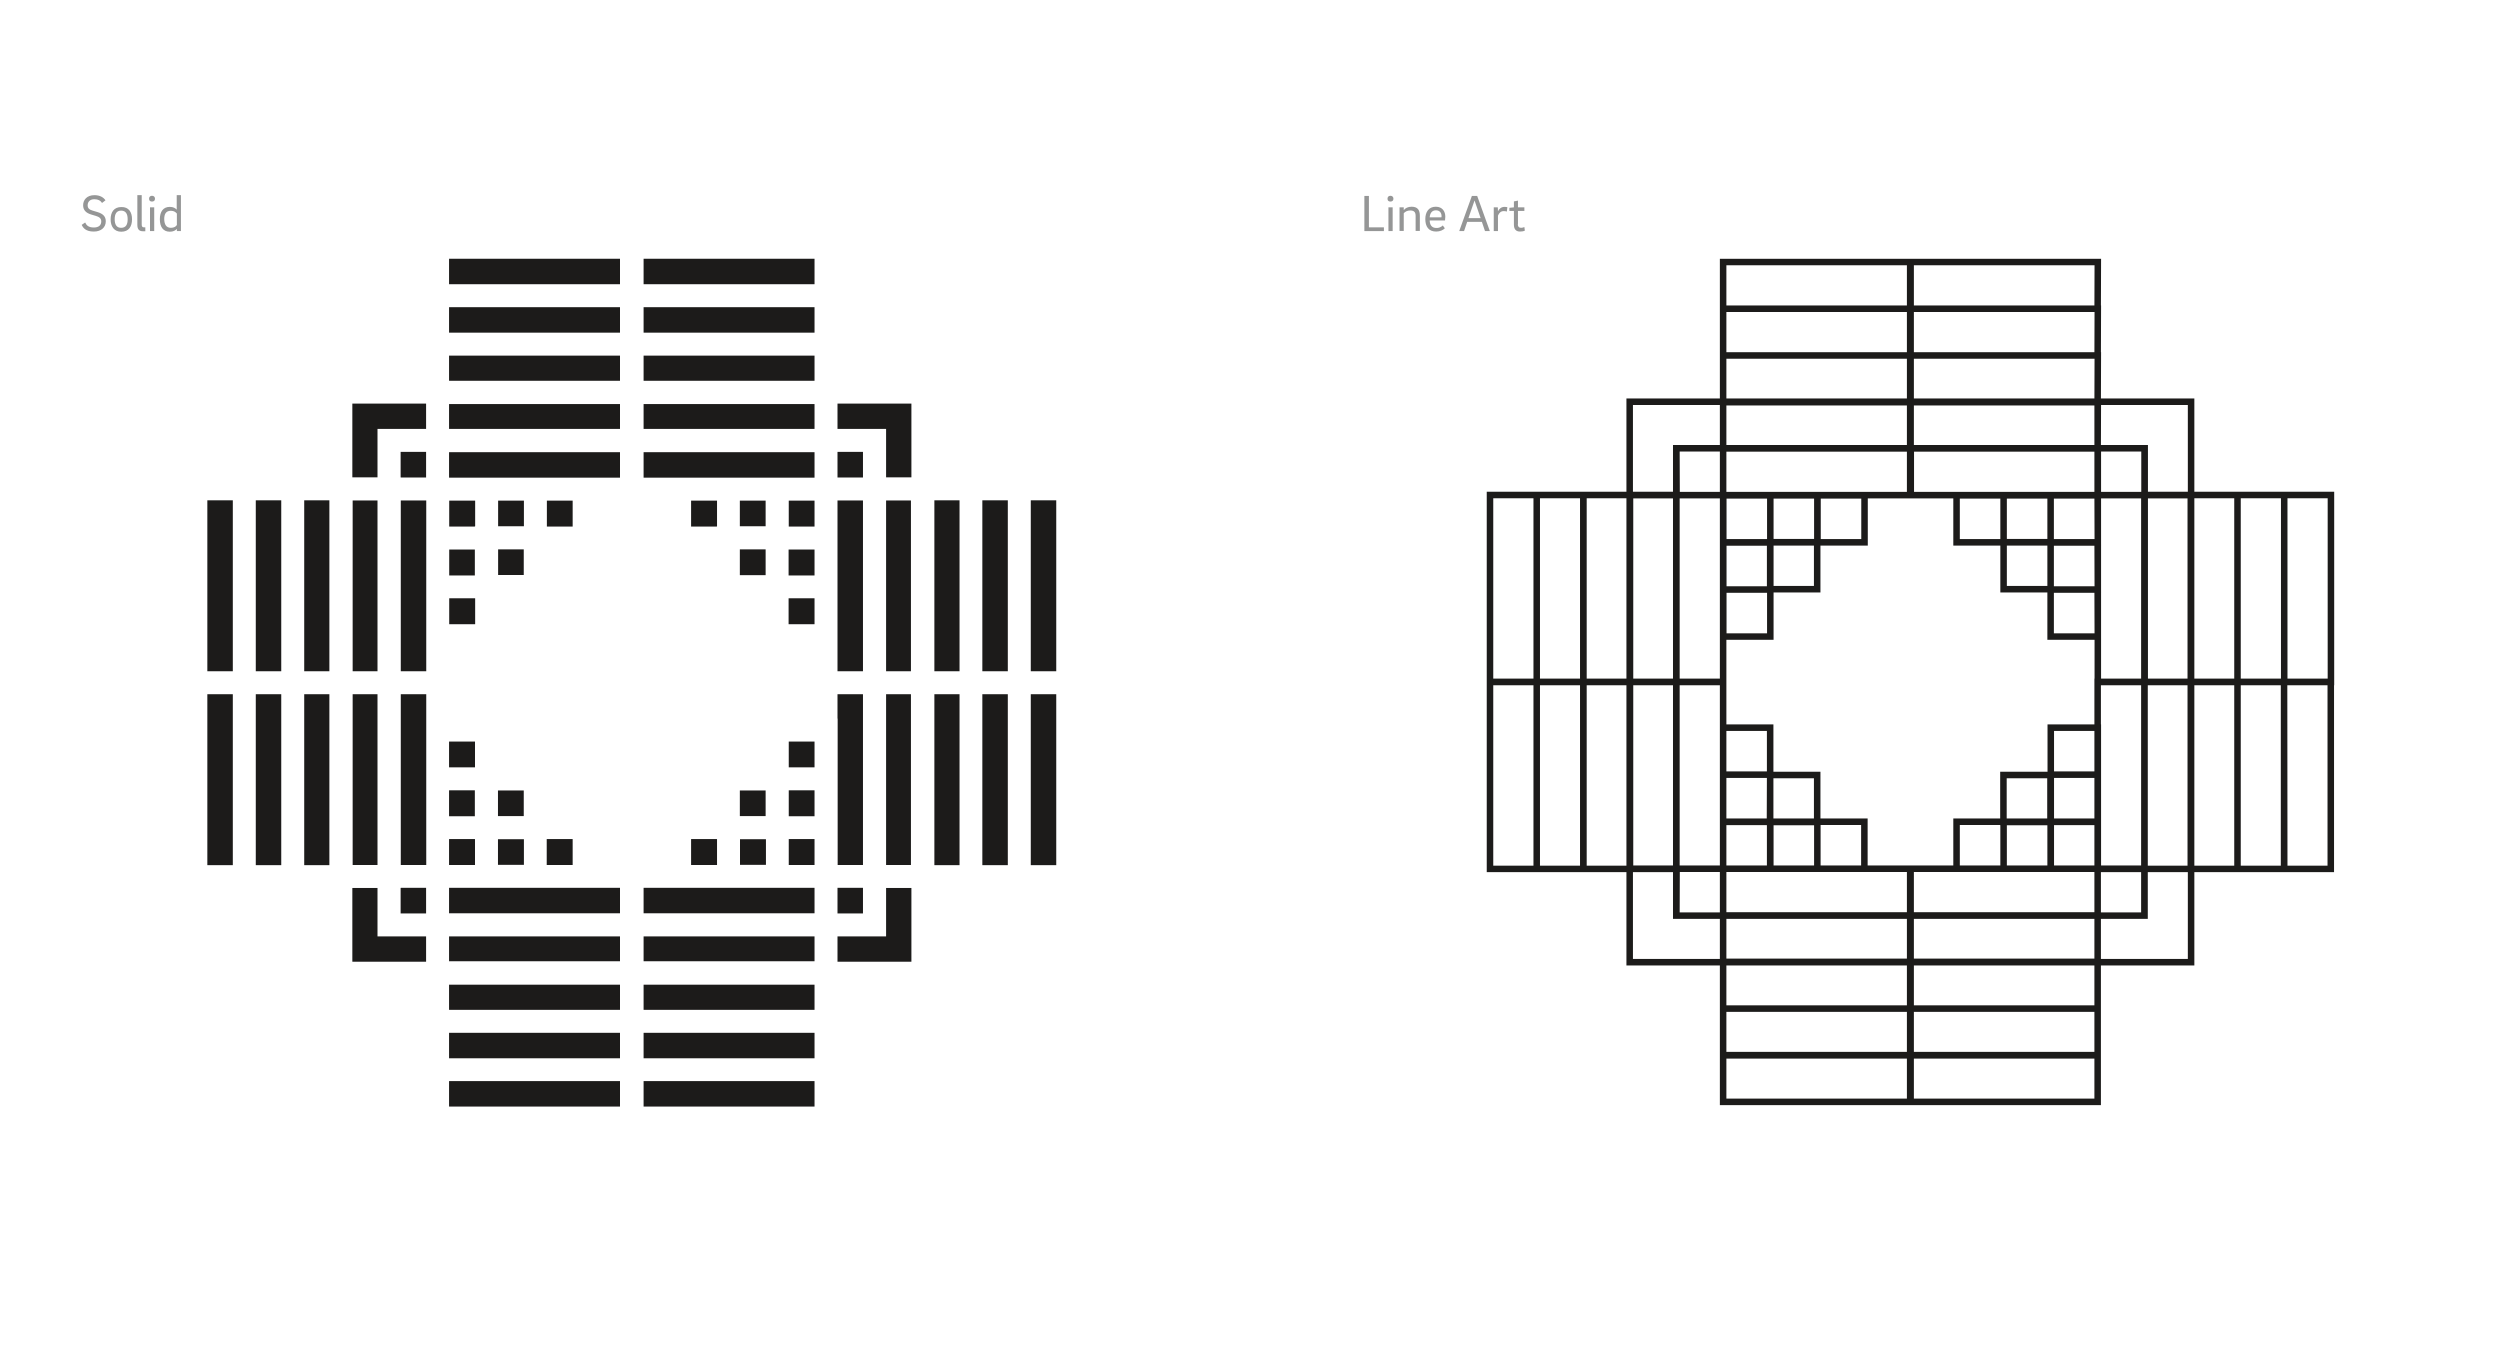 <?xml version="1.0" encoding="utf-8"?>
<!-- Generator: Adobe Illustrator 25.2.0, SVG Export Plug-In . SVG Version: 6.00 Build 0)  -->
<svg version="1.1" id="Layer_1" xmlns="http://www.w3.org/2000/svg" xmlns:xlink="http://www.w3.org/1999/xlink" x="0px" y="0px"
	 viewBox="0 0 1600 862.8" style="enable-background:new 0 0 1600 862.8;" xml:space="preserve">
<style type="text/css">
	.st0{clip-path:url(#SVGID_2_);}
	.st1{enable-background:new    ;}
	.st2{fill:#959696;}
	.st3{fill:#1C1B1A;}
	.st4{clip-path:url(#SVGID_4_);}
	.st5{fill:none;stroke:#1C1B1A;stroke-width:4.17;stroke-miterlimit:10;}
</style>
<g>
	<defs>
		<rect id="SVGID_1_" x="49.4" y="123.9" width="1444.5" height="584.3"/>
	</defs>
	<clipPath id="SVGID_2_">
		<use xlink:href="#SVGID_1_"  style="overflow:visible;"/>
	</clipPath>
	<g class="st0">
		<g class="st1">
			<path class="st2" d="M65.3,129.9c-0.9-1.5-2.5-2.4-4.9-2.4c-2.9,0-4.3,1.7-4.3,3.9c0,1.9,1.1,2.8,3.2,3.4l3,0.9
				c3.4,1,5.4,2.7,5.4,5.9c0,3.9-2.9,6.6-7.7,6.6c-5.1,0-6.9-2.4-7.7-4.3l2.2-1.5c0.8,1.7,2,3.2,5.6,3.2c3.2,0,4.7-1.6,4.7-3.9
				c0-2-1.4-2.9-3.4-3.5l-3-0.9c-3.4-1-5.2-2.9-5.2-5.9c0-3.4,2.3-6.5,7.3-6.5c3.6,0,5.9,1.6,7,3.3L65.3,129.9z"/>
			<path class="st2" d="M84.5,140.3c0,4.6-2,8-6.9,8c-4.6,0-6.8-3.4-6.8-7.9c0-4.6,2.1-7.9,6.9-7.9
				C82.4,132.4,84.5,135.8,84.5,140.3z M81.7,140.3c0-3.4-1.2-5.5-4.2-5.5c-2.9,0-4.1,2.1-4.1,5.5c0,3.4,1.2,5.5,4.1,5.5
				C80.6,145.8,81.7,143.7,81.7,140.3z"/>
			<path class="st2" d="M90.7,124.9v18.7c0,1.3,0.3,1.9,1.5,1.9h0.8v2.5h-1.6c-2.6,0-3.5-1.6-3.5-4.1v-19H90.7z"/>
			<path class="st2" d="M95.4,127.2c0-1.3,0.8-1.9,1.9-1.9c1,0,1.9,0.6,1.9,1.9s-0.9,1.8-1.9,1.8C96.2,129,95.4,128.5,95.4,127.2z
				 M96,132.7h2.7v15.2H96V132.7z"/>
			<path class="st2" d="M113.2,124.9h2.6v23h-2.6v-1.4c-0.9,1-2.4,1.8-4.5,1.8c-4.3,0-6.4-3.1-6.4-8c0-4.8,2.1-7.9,6.4-7.9
				c2.1,0,3.6,0.8,4.4,1.8V124.9z M109.4,145.8c1.9,0,3.2-0.8,3.8-1.8v-7.3c-0.6-0.8-1.8-1.8-3.8-1.8c-3.3,0-4.3,2.2-4.3,5.4
				C105.2,143.4,106.2,145.8,109.4,145.8z"/>
		</g>
		<g class="st1">
			<path class="st2" d="M885.7,145.5v2.4h-12.5v-22.5h2.9v20.1H885.7z"/>
			<path class="st2" d="M888,127.2c0-1.3,0.8-1.9,1.9-1.9c1,0,1.9,0.6,1.9,1.9s-0.9,1.8-1.9,1.8C888.8,129,888,128.5,888,127.2z
				 M888.6,132.7h2.7v15.2h-2.7V132.7z"/>
			<path class="st2" d="M895.8,132.7h2.6v1.8c0.9-1.3,2.8-2.2,5-2.2c3.8,0,5.3,2,5.3,5.8v9.7H906v-9.5c0-2.4-0.8-3.6-3.5-3.6
				c-1.8,0-3.3,0.8-4.1,1.8v11.3h-2.7V132.7z"/>
			<path class="st2" d="M923.4,144.3l1.3,1.8c-1,1.1-3.1,2.1-5.5,2.1c-5,0-7-3.3-7-8c0-4.4,2.1-7.9,6.7-7.9c4.3,0,6.1,3.1,6.1,6.4
				c0,0.7-0.1,1.7-0.2,2.4H915c0.1,2.9,1.3,4.8,4.3,4.8C920.6,146,922.3,145.4,923.4,144.3z M922.5,139.1c0-0.2,0.1-0.5,0.1-0.7
				c0-2.3-1.3-3.8-3.6-3.8c-2.7,0-3.8,2-4,4.5H922.5z"/>
		</g>
		<g class="st1">
			<path class="st2" d="M948.4,142H939l-2,5.9h-3.1l8.1-22.5h3.4l8.1,22.5h-3.1L948.4,142z M939.8,139.6h7.8l-3.9-11.3L939.8,139.6z
				"/>
			<path class="st2" d="M958.7,135.2c0.8-1.5,2-2.8,4.2-2.8c0.7,0,1.3,0.1,1.8,0.2l-0.3,2.8c-0.6-0.2-1.4-0.3-2-0.3
				c-1.9,0-3,1.2-3.7,2.9v9.9h-2.7v-15.2h2.6L958.7,135.2L958.7,135.2z"/>
			<path class="st2" d="M971.4,143.5c0,1.4,0.6,2.3,2.1,2.3c0.7,0,1.4-0.2,2.1-0.5l0.3,2.3c-0.8,0.4-1.9,0.6-3.1,0.6
				c-2.8,0-3.9-1.8-3.9-4.4V135h-2.9v-2l2.9-0.3v-3.8l2.6-0.5v4.3h4.1v2.3h-4.1V143.5z"/>
		</g>
	</g>
</g>
<polygon class="st3" points="458.8,337 458.8,336.8 458.9,336.8 458.9,320.4 442.3,320.4 442.3,337 "/>
<polygon class="st3" points="473.5,351.6 473.5,368.1 490,368.1 490,351.6 473.5,351.6 "/>
<rect x="287.4" y="165.6" class="st3" width="109.4" height="16.3"/>
<rect x="287.4" y="196.6" class="st3" width="109.4" height="16.3"/>
<rect x="287.4" y="227.6" class="st3" width="109.4" height="16.1"/>
<rect x="504.7" y="382.9" class="st3" width="16.6" height="16.6"/>
<rect x="504.8" y="320.4" class="st3" width="16.5" height="16.6"/>
<rect x="473.5" y="320.4" class="st3" width="16.5" height="16.4"/>
<rect x="318.8" y="351.6" class="st3" width="16.4" height="16.4"/>
<rect x="287.5" y="382.9" class="st3" width="16.6" height="16.6"/>
<polygon class="st3" points="303.9,336.8 304.1,336.8 304.1,320.4 287.5,320.4 287.5,337 303.9,337 "/>
<rect x="287.5" y="351.7" class="st3" width="16.4" height="16.6"/>
<rect x="287.4" y="691.9" class="st3" width="109.4" height="16.3"/>
<rect x="287.4" y="289.4" class="st3" width="109.4" height="16.3"/>
<rect x="350" y="320.4" class="st3" width="16.5" height="16.6"/>
<rect x="287.4" y="258.6" class="st3" width="109.4" height="15.9"/>
<rect x="318.8" y="320.4" class="st3" width="16.5" height="16.4"/>
<rect x="504.7" y="351.7" class="st3" width="16.6" height="16.6"/>
<rect x="225.7" y="320.3" class="st3" width="15.9" height="109.3"/>
<rect x="194.7" y="320.2" class="st3" width="16.1" height="109.4"/>
<rect x="194.7" y="444.3" class="st3" width="16.1" height="109.4"/>
<polygon class="st3" points="241.8,599.3 241.6,599.3 241.6,568.3 225.7,568.3 225.5,568.3 225.5,615.5 272.7,615.5 272.7,615.3 
	272.7,599.3 241.8,599.3 "/>
<rect x="411.9" y="289.4" class="st3" width="109.4" height="16.3"/>
<rect x="287.4" y="661" class="st3" width="109.4" height="16.3"/>
<rect x="132.7" y="444.3" class="st3" width="16.3" height="109.4"/>
<rect x="163.7" y="320.2" class="st3" width="16.3" height="109.4"/>
<rect x="132.7" y="320.2" class="st3" width="16.3" height="109.4"/>
<rect x="163.7" y="444.3" class="st3" width="16.3" height="109.4"/>
<rect x="225.7" y="444.3" class="st3" width="15.9" height="109.3"/>
<rect x="411.9" y="196.6" class="st3" width="109.4" height="16.3"/>
<rect x="411.9" y="227.6" class="st3" width="109.4" height="16.1"/>
<polygon class="st3" points="225.5,305.5 225.7,305.5 241.6,305.5 241.6,274.5 241.8,274.5 241.8,274.5 272.7,274.5 272.7,258.6 
	272.7,258.3 225.5,258.3 "/>
<rect x="256.5" y="320.3" class="st3" width="16.3" height="109.3"/>
<rect x="411.9" y="258.6" class="st3" width="109.4" height="15.9"/>
<polygon class="st3" points="256.4,584.6 272.7,584.6 272.7,568.2 256.5,568.2 256.5,568.3 256.4,568.3 "/>
<rect x="256.5" y="444.3" class="st3" width="16.3" height="109.3"/>
<polygon class="st3" points="272.7,289.2 256.4,289.2 256.4,305.5 256.5,305.5 256.5,305.6 272.7,305.6 "/>
<rect x="411.9" y="165.6" class="st3" width="109.4" height="16.3"/>
<rect x="567.1" y="320.3" class="st3" width="15.9" height="109.3"/>
<polygon class="st3" points="536,459.9 536.1,459.9 536.1,491.1 536.1,505.8 536.1,522.3 536.1,537 536.1,553.6 552.3,553.6 
	552.3,444.3 536,444.3 "/>
<polygon class="st3" points="536,584.6 552.3,584.6 552.3,568.3 552.3,568.3 552.3,568.2 536.1,568.2 536,568.2 "/>
<rect x="567.1" y="444.3" class="st3" width="15.9" height="109.3"/>
<polygon class="st3" points="552.3,305.5 552.3,305.5 552.3,289.2 536,289.2 536,305.6 552.3,305.6 "/>
<rect x="504.8" y="474.6" class="st3" width="16.5" height="16.5"/>
<rect x="536" y="320.3" class="st3" width="16.3" height="109.3"/>
<polygon class="st3" points="567.1,568.3 567.1,599.3 567,599.3 567,599.3 536,599.3 536,615.3 536,615.5 583.3,615.5 583.3,568.3 
	583,568.3 "/>
<rect x="628.7" y="320.2" class="st3" width="16.3" height="109.4"/>
<rect x="659.7" y="320.2" class="st3" width="16.3" height="109.4"/>
<rect x="659.7" y="444.3" class="st3" width="16.3" height="109.4"/>
<polygon class="st3" points="536,258.6 536,274.5 567,274.5 567,274.5 567.1,274.5 567.1,305.5 583,305.5 583.3,305.5 583.3,258.3 
	536,258.3 "/>
<rect x="504.8" y="505.8" class="st3" width="16.5" height="16.6"/>
<rect x="628.7" y="444.3" class="st3" width="16.3" height="109.4"/>
<rect x="598" y="444.3" class="st3" width="16.1" height="109.4"/>
<rect x="598" y="320.2" class="st3" width="16.1" height="109.4"/>
<polygon class="st3" points="490.2,568.2 473.6,568.2 458.9,568.2 427.7,568.2 411.9,568.2 411.9,584.5 521.3,584.5 521.3,568.2 
	504.8,568.2 "/>
<polygon class="st3" points="287.4,553.6 304,553.6 304,537.1 303.9,537.1 303.9,537 287.4,537 "/>
<rect x="318.7" y="505.9" class="st3" width="16.5" height="16.4"/>
<rect x="287.4" y="474.6" class="st3" width="16.6" height="16.5"/>
<rect x="318.7" y="537.1" class="st3" width="16.6" height="16.4"/>
<polygon class="st3" points="381.2,568.2 349.9,568.2 335.2,568.2 318.7,568.2 304,568.2 287.4,568.2 287.4,584.5 396.8,584.5 
	396.8,568.2 "/>
<polygon class="st3" points="504.8,553.6 521.3,553.6 521.3,553.6 521.3,537 504.8,537 "/>
<rect x="287.4" y="505.8" class="st3" width="16.5" height="16.6"/>
<rect x="349.9" y="537" class="st3" width="16.6" height="16.6"/>
<polygon class="st3" points="473.5,522.3 473.6,522.3 490,522.3 490,505.9 473.5,505.9 "/>
<polygon class="st3" points="442.3,537 442.3,553.6 458.9,553.6 458.9,537.1 458.8,537.1 458.8,537 "/>
<rect x="287.4" y="599.3" class="st3" width="109.4" height="15.9"/>
<rect x="287.4" y="630.2" class="st3" width="109.4" height="16.1"/>
<rect x="411.9" y="691.9" class="st3" width="109.4" height="16.3"/>
<rect x="473.6" y="537.1" class="st3" width="16.6" height="16.4"/>
<rect x="411.9" y="599.3" class="st3" width="109.4" height="15.9"/>
<rect x="411.9" y="661" class="st3" width="109.4" height="16.3"/>
<rect x="411.9" y="630.2" class="st3" width="109.4" height="16.1"/>
<g>
	<defs>
		<rect id="SVGID_3_" x="49.4" y="123.9" width="1444.5" height="584.3"/>
	</defs>
	<clipPath id="SVGID_4_">
		<use xlink:href="#SVGID_3_"  style="overflow:visible;"/>
	</clipPath>
	<g class="st4">
		<path class="st5" d="M1193.2,525.9h-30.1v30.1h30.1V525.9z M1163.1,525.9h-30.1v30.1h30.1V525.9z M1132.9,465.7h-30.1v30.1h30.1
			L1132.9,465.7z M1132.9,495.8h-30.1V526h30.1L1132.9,495.8z M1132.9,525.9h-30.1v30.1h30.1L1132.9,525.9z M1102.9,407.4h30.1
			v-30.1h-30.1L1102.9,407.4z M1102.9,377.3h30.1v-30.1h-30.1L1102.9,377.3z M1163.2,347.1h30.1V317h-30.1V347.1z M1133,347.1h30.1
			V317H1133L1133,347.1z M1282.3,377.1h30.1V347h-30.1V377.1z M1132.9,377.1h30.1V347h-30.1L1132.9,377.1z M1102.9,347.1h30.1V317
			h-30.1L1102.9,347.1z M1342.6,407.4h-30.2v-30.1h30.1L1342.6,407.4z M1342.6,377.3h-30.2v-30.1h30.1L1342.6,377.3z M1282.3,347.1
			h-30.1V317h30.1V347.1z M1312.4,347.1h-30.1V317h30.1V347.1z M1342.6,347.1h-30.2V317h30.1L1342.6,347.1z M1491.8,436.5h-29.9
			V316.8h29.9V436.5z M1461.9,436.5H1432V316.8h29.9L1461.9,436.5z M1432,436.5h-29.9V316.8h29.9L1432,436.5z M1402.3,436.5h-29.9
			V316.8h29.9V436.5z M1372.6,436.5h-30V286.9h30V436.5z M1342.6,167.7h-119.8v29.9h119.7L1342.6,167.7z M1342.6,197.6h-119.8v29.9
			h119.7L1342.6,197.6z M1342.6,227.5h-119.8v29.9h119.7L1342.6,227.5z M1342.6,257.1h-119.8V287h119.7L1342.6,257.1z M1372.5,286.9
			h-149.6v30h149.6L1372.5,286.9z M1402.3,257.1h-59.8v59.8h59.8V257.1z M953.6,436.5h29.9V316.8h-29.9V436.5z M983.5,436.5h29.9
			V316.8h-29.9L983.5,436.5z M1013.3,436.5h29.9V316.8h-29.9V436.5z M1043,436.5h29.9V316.8H1043L1043,436.5z M1072.8,436.5h30
			V286.9h-30V436.5z M1102.8,167.7h119.7v29.9h-119.7L1102.8,167.7z M1102.8,197.6h119.7v29.9h-119.7L1102.8,197.6z M1102.8,227.5
			h119.7v29.9h-119.7L1102.8,227.5z M1102.8,257.1h119.7V287h-119.7L1102.8,257.1z M1072.9,286.9h149.6v30h-149.5L1072.9,286.9z
			 M1043,257.1h59.8v59.8H1043V257.1z M1282.2,526.1h30.1v-30.1h-30.1V526.1z M1132.8,526.1h30.2v-30.1h-30.1L1132.8,526.1z
			 M1252.2,525.9h30.1v30.1h-30.1V525.9z M1282.3,525.9h30.1v30.1h-30.1V525.9z M1312.5,465.7h30.1v30.1h-30.1V465.7z M1312.5,495.8
			h30.1V526h-30.1V495.8z M1312.5,525.9h30.1v30.1h-30.1V525.9z M1491.7,436.4h-29.9v119.7h29.9V436.4z M1461.8,436.4H1432v119.7
			h29.9L1461.8,436.4z M1432,436.4h-29.9v119.7h29.9L1432,436.4z M1402.3,436.4h-29.9v119.7h29.9V436.4z M1372.5,436.4h-30V586h30
			V436.4z M1342.5,705.2h-119.7v-29.9h119.7V705.2z M1342.5,675.4h-119.7v-29.9h119.7V675.4z M1342.5,645.5h-119.7v-29.9h119.7
			V645.5z M1342.5,615.8h-119.7v-29.9h119.7V615.8z M1372.4,586h-149.6v-30h149.6L1372.4,586z M1402.3,615.8h-59.8v-59.7h59.8V615.8
			z M953.6,436.4h29.9v119.7h-29.9V436.4z M983.5,436.4h29.9v119.7h-29.9L983.5,436.4z M1013.3,436.4h29.9v119.7h-29.9V436.4z
			 M1043,436.4h29.9v119.7H1043L1043,436.4z M1072.8,436.4h30V586h-30V436.4z M1102.8,705.2h119.7v-29.9h-119.7L1102.8,705.2z
			 M1102.8,675.4h119.7v-29.9h-119.7L1102.8,675.4z M1102.8,645.5h119.7v-29.9h-119.7L1102.8,645.5z M1102.8,615.8h119.7v-29.9
			h-119.7L1102.8,615.8z M1072.9,586h149.6v-30h-149.5L1072.9,586z M1043,615.8h59.8v-59.8H1043V615.8z"/>
	</g>
</g>
</svg>
